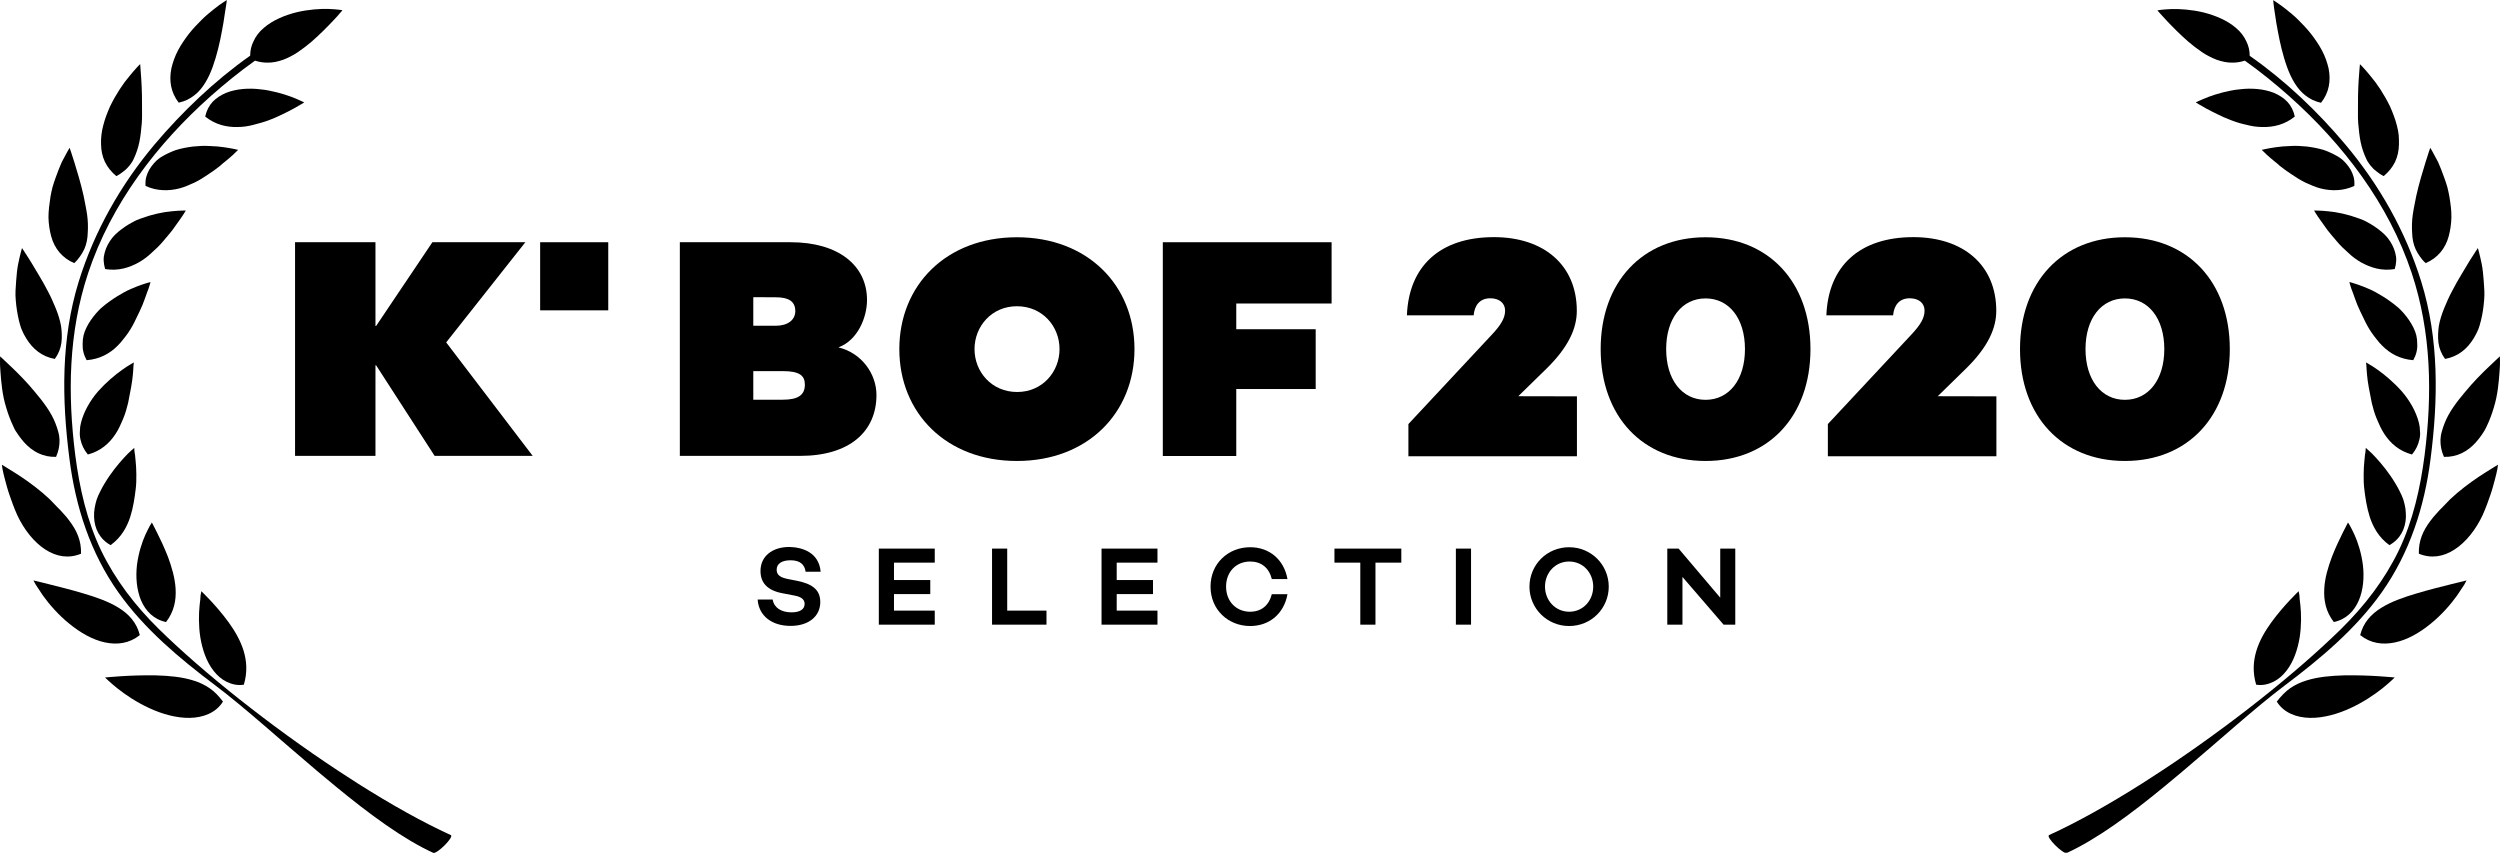 <svg xmlns="http://www.w3.org/2000/svg" xmlns:xlink="http://www.w3.org/1999/xlink" id="Layer_1" x="0px" y="0px" viewBox="0 0 2011.5 686.1" style="enable-background:new 0 0 2011.5 686.1;" xml:space="preserve"><g>	<g>		<path d="M168.6,553.7c-4-2.7-8.2-4.7-12.8-6.1c-9.3-3-20-3.9-30.4-4.2c-10.4-0.2-20.6,0.2-28.3,0.7c-7.6,0.5-12.6,1-12.6,1   s3.8,3.8,10,8.8c6.3,5,15.3,11.1,25.5,15.8c10.1,4.7,21.8,8.1,32.7,7.9c10.9-0.2,21.1-4.1,26.7-13.1   C176,560,172.6,556.4,168.6,553.7z"></path>		<path d="M160.6,487.1c-0.7,6.9-0.9,16.3,0.6,25.8c1.6,9.6,4.8,19.4,10.7,26.9c2.9,3.7,6.4,6.8,10.5,8.8c4.1,2,8.8,3.1,13.8,2.3   c3-10.2,2.3-19.1-0.2-27.3s-7.1-16.1-12.2-23.1c-5.1-7-10.5-13.1-14.7-17.6c-4.2-4.5-7.1-7.2-7.1-7.2s-0.3,1.2-0.6,3.2   C161.4,480.7,161,483.6,160.6,487.1z"></path>		<path d="M112.5,511c-2.5-10-8.7-16.8-16.9-21.9c-8.1-5.1-18.3-8.6-28.4-11.6c-10-3-20.2-5.5-27.7-7.4c-7.8-2-12.6-3.1-12.6-3.1   s0.7,1.3,1.9,3.5c1.4,2.1,3.3,5.1,5.7,8.6c5,7,12.4,15.6,21.2,22.7c8.8,7.2,18.8,13,28.8,15.1C94.4,519,104.1,517.7,112.5,511z"></path>		<path d="M113.5,483.1c3.7,8.6,10.2,15.3,20.1,17.4c6.5-8.4,8.2-17.5,7.7-26.6s-3.2-17.8-6.1-25.7c-3.1-8-6.4-14.8-8.9-19.8   c-1.2-2.4-2.3-4.5-3-5.9c-0.7-1.4-1.1-2.1-1.1-2.1s-0.6,0.9-1.6,2.6c-0.9,1.7-2.2,4.2-3.6,7.2c-2.8,6.2-5.6,14.9-6.8,24.5   C109.1,464.2,109.9,474.5,113.5,483.1z"></path>		<path d="M65.2,445.5c0.3-10.4-3.4-18.6-9.3-26.4c-1.4-2-3.1-3.9-4.8-5.8c-1.7-1.9-3.5-3.9-5.4-5.7c-1.8-1.9-3.8-3.9-5.7-5.9   c-1.9-1.8-3.8-3.4-5.7-5.1c-7.7-6.5-15.9-12.2-22.3-16.2s-10.5-6.5-10.5-6.5s0.1,1.2,0.5,3.4c0.4,2.1,1.1,5.3,2.1,8.9   c1,3.7,2.1,8,3.7,12.5c0.8,2.3,1.6,4.7,2.5,7l0.7,1.8l0.9,2.3c0.6,1.5,1.3,3,1.9,4.5c5.5,11.8,13.6,22,22.6,27.8   C45.5,448,55.4,449.6,65.2,445.5z"></path>		<path d="M75.7,416.1c0.3,9.2,4.6,17.8,13.3,22.5c8.6-6.2,13-14.4,15.7-22.4c2.6-8.1,3.7-16.1,4.5-22.9c0.4-2.9,0.6-7.8,0.5-11.7   c0-4.1-0.3-7.8-0.6-10.9c-0.2-3.2-0.6-5.7-0.9-7.5c-0.2-1.8-0.2-2.8-0.2-2.8s-0.9,0.7-2.4,2.1c-1.6,1.3-3.5,3.3-5.9,5.9   c-4.7,5.1-10.6,12.3-15.6,20.7c-1.3,2.1-2.5,4.3-3.6,6.6c-1.1,2-2,4.2-2.8,6.5c-0.7,2.2-1.2,4.6-1.6,6.9   C75.7,411.4,75.6,413.7,75.7,416.1z"></path>		<path d="M14.7,349.9c1.5,2.1,3,4.1,4.7,6c6.7,7.4,15.1,12,25.7,11.7c2.1-4.7,2.9-9.2,2.8-13.7c-0.1-2.3-0.4-4.4-1.1-6.7   c-0.5-2.2-1.4-4.4-2.2-6.6c-3.3-8.7-9.8-17.3-16.4-25.1c-6.4-7.8-13.5-15-19-20.2c-5.6-5.3-9.1-8.6-9.1-8.6S0,288,0,290.2   c0,2.2,0,5.5,0.4,9.4c0.6,7.8,1.4,18.2,4.6,28.4c1.5,5.1,3.4,10.2,5.7,15C11.7,345.5,13.1,347.7,14.7,349.9z"></path>		<path d="M64.7,353.4c0.9,4.3,2.8,8.5,6,12.3c10.2-2.7,17.4-9,22.3-16.6c1.3-1.9,2.3-3.9,3.3-5.9c0.5-1,1-2.1,1.4-3.1   c0.5-1,0.9-2.1,1.4-3.2c1.8-4.3,3-8.6,4-12.8c1.7-8.5,3.3-16.6,3.8-22.6c0.3-3,0.4-5.5,0.5-7.2c0.2-1.7,0.3-2.7,0.3-2.7   s-1,0.5-2.7,1.6c-1.8,1-4.1,2.5-6.9,4.5c-5.6,4-12.7,9.9-19.2,17.2c-6.3,7.3-11.4,16.1-13.7,25.1c-0.6,2.2-0.9,4.5-0.9,6.7   C64.1,349,64.2,351.3,64.7,353.4z"></path>		<path d="M15.2,257.8c0.7,2.6,1.3,5.1,2.3,7.5c1,2.4,2.2,4.7,3.5,6.8c5.2,8.6,12.6,14.8,23.1,16.7c3-4.1,4.7-8.5,5.3-13   c0.3-2.2,0.4-4.5,0.3-6.8s-0.2-4.5-0.6-6.8c-0.8-4.6-2.3-9.3-4.2-14c-1-2.3-2-4.7-3-7c-1.1-2.3-2.1-4.6-3.4-6.9   c-4.7-9.2-10.3-17.8-14-24.2c-4-6.4-6.8-10.5-6.8-10.5s-1.5,5-3.1,12.9c-0.8,3.8-1.2,8.5-1.6,13.5c-0.2,2.5-0.3,5.1-0.5,7.7   c-0.1,2.6-0.1,5.4,0.2,8.1C13.1,247,14,252.5,15.2,257.8z"></path>		<path d="M69.7,289.8c10.6-0.8,18.8-5.4,25-11.7c1.6-1.5,3-3.2,4.3-4.9c1.4-1.7,2.8-3.5,4.1-5.4c2.5-3.6,4.6-7.5,6.4-11.4   c1.8-3.7,3.7-7.5,5.1-10.9c0.7-1.7,1.3-3.4,1.9-5c0.6-1.6,1.1-3.2,1.6-4.5c2.2-5.4,3-9.1,3-9.1s-4.4,1.1-10.7,3.5   c-1.6,0.6-3.3,1.4-5.1,2.1c-1.9,0.8-3.7,1.7-5.5,2.7c-3.7,2.1-7.7,4.4-11.6,7.3c-2,1.4-3.9,2.9-5.8,4.5c-1,0.8-1.8,1.6-2.7,2.5   c-0.9,0.9-1.6,1.7-2.4,2.6c-3.1,3.6-5.8,7.5-7.8,11.6c-1,2.1-1.8,4.1-2.3,6.3s-0.7,4.4-0.7,6.6C66.3,281.1,67.3,285.5,69.7,289.8z   "></path>		<path d="M39,174.7c0.1,5.5,0.9,10.7,2.2,15.5c2.6,9.6,8.8,17.4,18.5,21.5c1.9-1.7,3.4-3.5,4.7-5.4c1.3-1.9,2.5-3.8,3.4-5.8   c1.8-4,2.7-8.6,2.8-13.2c0.3-4.6,0.2-9.5-0.5-14.5c-0.7-5-1.9-10.2-2.8-15.1c-1.1-5-2.4-9.9-3.7-14.5c-1.4-4.6-2.6-8.8-3.7-12.4   c-2.2-7.2-3.9-11.9-3.9-11.9s-2.7,4.5-6.3,11.5c-1.6,3.7-3.3,7.9-5,12.7c-0.8,2.4-1.7,4.8-2.4,7.3c-0.7,2.6-1.2,5.3-1.7,7.9   C39.8,163.8,39,169.4,39,174.7z"></path>		<path d="M111.7,211.1c3.8-2.2,7.3-4.8,10.4-7.8c3.3-2.9,6.4-5.9,9-9c1.4-1.6,2.5-3.1,3.9-4.6c1.3-1.5,2.5-3,3.6-4.4   c2.2-3,4-5.7,5.7-8c3.4-4.7,5.2-7.9,5.2-7.9s-4.5-0.1-11.3,0.6c-6.9,0.6-15.6,2.4-24.6,5.7c-2.2,0.8-4.6,1.7-6.6,2.9   c-2.1,1.1-4.2,2.3-6.1,3.6c-3.9,2.7-7.7,5.6-10.6,9.2c-2.8,3.6-4.9,7.5-6,11.6c-0.6,2.1-1,4.3-0.9,6.6c0.1,2.3,0.5,4.6,1.2,6.9   C95.3,218.2,103.9,215.4,111.7,211.1z"></path>		<path d="M81.3,116.1c0.1,5,1,9.6,3.1,14.1c2.1,4.3,5.2,8.2,9.2,11.5c2.2-1.1,4.2-2.5,5.9-3.9c1.9-1.4,3.4-3,4.8-4.7   c1.4-1.8,2.6-3.6,3.5-5.7c1-2,1.7-4.2,2.5-6.3c1.5-4.4,2.4-9.1,3-14.2c0.6-5.1,1.1-10.1,1-15.1c0.1-10.3-0.1-20.1-0.6-27.6   c-0.5-7.6-0.9-12.6-0.9-12.6s-1,0.8-2.5,2.5c-1.5,1.7-3.7,4-6.1,7.1c-5.1,5.9-10.9,14.7-15.6,24.3c-2.2,5-4.2,10.1-5.5,15.3   c-0.7,2.5-1.2,5.2-1.5,7.8C81.3,111.1,81.2,113.6,81.3,116.1z"></path>		<path d="M189.7,122.4c1.2-1.1,1.9-1.8,1.9-1.8s-1.1-0.3-3-0.7c-2-0.4-4.7-0.9-8.1-1.4c-3.4-0.5-7.3-0.9-11.6-1   c-2.1-0.1-4.4-0.2-6.7-0.1c-2.3,0.1-4.5,0.3-6.9,0.5c-4.7,0.6-9.6,1.5-14,2.9c-4.4,1.6-8.6,3.6-12.5,6.1c-1.9,1.3-3.5,2.8-4.9,4.4   c-1.4,1.6-2.7,3.4-3.8,5.2c-1,1.8-1.9,3.9-2.5,6.1c-0.5,2.2-0.7,4.5-0.5,7c4.8,2.2,9.5,3.2,14,3.4c4.4,0.2,9.1-0.3,13.2-1.4   c2.1-0.5,4.2-1.3,6.2-2.1c1-0.4,2-0.9,3-1.3c1-0.4,2-0.9,3-1.3c3.9-1.9,7.5-4.2,10.9-6.5c3.4-2.2,6.7-4.6,9.6-6.9   c0.7-0.6,1.3-1.2,2-1.8c0.7-0.6,1.3-1.1,2-1.6c1.3-1.1,2.5-2.1,3.6-3C186.9,125.3,188.5,123.6,189.7,122.4z"></path>		<path d="M143.8,82.6c5-1.1,9-3.1,12.4-5.8c3.5-2.6,6.3-6,8.8-10c4.9-7.8,8-17.7,10.5-27.5c0.6-2.4,1.2-5,1.7-7.4   c0.5-2.3,1-4.7,1.4-7.1c0.9-4.6,1.6-8.9,2.1-12.6C182,4.9,182.5,0,182.5,0s-1,0.7-2.9,1.9s-4.4,3-7.4,5.4c-3,2.4-6.5,5.2-9.9,8.6   s-7,7.1-10.3,11.3c-3.2,4.2-6.3,8.6-8.8,13.4s-4.2,9.6-5.3,14.4C135.9,64.8,137.4,74.4,143.8,82.6z"></path>		<path d="M216.4,96.7c3.9-1.5,7.7-3.1,11-4.8c3.3-1.6,6.4-3.1,9-4.6c2.5-1.5,4.6-2.6,6.1-3.5c1.5-0.9,2.3-1.4,2.3-1.4   s-4-2-10.4-4.5c-3.2-1.2-7-2.4-11.2-3.5c-4.2-1-8.8-2.1-13.5-2.5c-9.4-1.2-19.4-0.5-27.8,2.8c-4.2,1.8-7.8,4.1-10.8,7.2   c-2.9,3.1-5,7.2-6,11.9c8.3,6.6,17.3,8.6,26,8.4c4.5,0,8.9-0.7,13-1.8S212.5,98.2,216.4,96.7z"></path>		<path d="M362.7,671.9c-22.8-10.4-48.6-24.9-75.1-41.7l-15.9-10.3c-53.6-35.4-107.9-78.4-144-113.9c-18.9-18.6-34.9-39.4-46.4-63.2   c-11.4-23.9-17.3-50.2-20.7-76.3c-6.3-49.5-5.5-99,10.3-146.7c18.5-55.7,55.3-103.9,98.8-142.6c11.2-9.9,23.1-19.6,35.5-28.4   c3.4,1.1,6.6,1.6,9.9,1.6c4.4,0.1,8.6-0.9,12.7-2.3c2-0.8,4-1.6,6-2.7c2-1,3.9-2.1,5.8-3.4c3.8-2.6,7.4-5.3,10.9-8.3   c6.9-6,13.2-12.4,17.7-17.2c2.3-2.4,4.1-4.4,5.4-6c0.6-0.7,1.1-1.2,1.5-1.7c0.3-0.4,0.4-0.5,0.4-0.5s-0.2,0-0.7-0.2   c-0.5-0.1-1.3-0.2-2.2-0.3c-2-0.2-4.8-0.5-8.2-0.6c-6.9-0.2-16.3,0.4-25.9,2.7c-9.5,2.4-19.2,6.4-26.3,12.6   c-3.6,3-6.5,6.8-8.3,10.9c-1.7,3.4-2.6,7.3-2.6,11.4c-28.7,20.2-54.8,45.3-76.9,71.4c-27.3,32.5-48.4,69.7-61,110.2   c-14.4,46.5-13.7,95.1-7.5,142.9c4.9,38.5,16.8,75.5,39.4,107.4c20.8,29.4,49.4,53.3,78,74.8c23.4,17.6,52.4,44,82.3,69.2   l14.3,11.9c27.2,22.4,54.6,42.6,78.7,53.6C351.4,687.5,365.7,673.3,362.7,671.9z"></path>	</g>	<g>		<path d="M1842.7,553.7c4-2.7,8.2-4.7,12.8-6.1c9.3-3,20-3.9,30.4-4.2c10.4-0.2,20.6,0.2,28.3,0.7c7.6,0.5,12.6,1,12.6,1   s-3.8,3.8-10,8.8c-6.3,5-15.3,11.1-25.5,15.8c-10.1,4.7-21.8,8.1-32.7,7.9c-10.9-0.2-21.1-4.1-26.7-13.1   C1835.4,560,1838.9,556.4,1842.7,553.7z"></path>		<path d="M1850.9,487.1c0.7,6.9,0.9,16.3-0.6,25.8c-1.6,9.6-4.8,19.4-10.7,26.9c-2.9,3.7-6.4,6.8-10.5,8.8c-4.1,2-8.8,3.1-13.8,2.3   c-3-10.2-2.3-19.1,0.2-27.3c2.5-8.3,7.1-16.1,12.2-23.1c5.1-7,10.5-13.1,14.7-17.6c4.2-4.5,7.1-7.2,7.1-7.2s0.3,1.2,0.6,3.2   C1850.1,480.7,1850.5,483.6,1850.9,487.1z"></path>		<path d="M1899,511c2.5-10,8.7-16.8,16.9-21.9c8.1-5.1,18.3-8.6,28.4-11.6c10-3,20.2-5.5,27.7-7.4c7.8-2,12.6-3.1,12.6-3.1   s-0.7,1.3-1.9,3.5c-1.4,2.1-3.3,5.1-5.7,8.6c-5,7-12.4,15.6-21.2,22.7c-8.8,7.2-18.8,13-28.8,15.1C1917,519,1907.4,517.7,1899,511   z"></path>		<path d="M1897.9,483.1c-3.7,8.6-10.2,15.3-20.1,17.4c-6.5-8.4-8.2-17.5-7.7-26.6c0.4-9,3.2-17.8,6.1-25.7c3.1-8,6.4-14.8,8.9-19.8   c1.2-2.4,2.3-4.5,3-5.9c0.7-1.4,1.1-2.1,1.1-2.1s0.6,0.9,1.6,2.6c0.9,1.7,2.2,4.2,3.6,7.2c2.8,6.2,5.6,14.9,6.8,24.5   C1902.3,464.2,1901.6,474.5,1897.9,483.1z"></path>		<path d="M1946.2,445.5c-0.3-10.4,3.4-18.6,9.3-26.4c1.4-2,3.1-3.9,4.8-5.8s3.5-3.9,5.4-5.7c1.8-1.9,3.8-3.9,5.7-5.9   c1.9-1.8,3.8-3.4,5.7-5.1c7.7-6.5,15.9-12.2,22.3-16.2c6.4-4.1,10.5-6.5,10.5-6.5s-0.1,1.2-0.5,3.4c-0.4,2.1-1.1,5.3-2.1,8.9   c-1,3.7-2.1,8-3.7,12.5c-0.8,2.3-1.6,4.7-2.5,7l-0.7,1.8l-0.9,2.3c-0.6,1.5-1.3,3-1.9,4.5c-5.5,11.8-13.6,22-22.6,27.8   C1966,448,1956.1,449.6,1946.2,445.5z"></path>		<path d="M1935.8,416.1c-0.3,9.2-4.6,17.8-13.3,22.5c-8.6-6.2-13-14.4-15.7-22.4c-2.6-8.1-3.7-16.1-4.5-22.9   c-0.4-2.9-0.6-7.8-0.5-11.7c0-4.1,0.3-7.8,0.6-10.9c0.2-3.2,0.6-5.7,0.9-7.5c0.2-1.8,0.2-2.8,0.2-2.8s0.9,0.7,2.4,2.1   c1.6,1.3,3.5,3.3,5.9,5.9c4.7,5.1,10.6,12.3,15.6,20.7c1.3,2.1,2.5,4.3,3.6,6.6c1.1,2,2,4.2,2.8,6.5c0.7,2.2,1.2,4.6,1.6,6.9   C1935.7,411.4,1935.8,413.7,1935.8,416.1z"></path>		<path d="M1996.8,349.9c-1.5,2.1-3,4.1-4.7,6c-6.7,7.4-15.1,12-25.7,11.7c-2.1-4.7-2.9-9.2-2.8-13.7c0.1-2.3,0.4-4.4,1.1-6.7   c0.5-2.2,1.4-4.4,2.2-6.6c3.3-8.7,9.8-17.3,16.4-25.1c6.4-7.8,13.5-15,19-20.2c5.6-5.2,9.1-8.6,9.1-8.6s0.1,1.3,0.1,3.5   s0,5.5-0.4,9.4c-0.6,7.8-1.4,18.2-4.6,28.4c-1.5,5.1-3.4,10.2-5.7,15C1999.7,345.5,1998.3,347.7,1996.8,349.9z"></path>		<path d="M1946.7,353.4c-0.9,4.3-2.8,8.5-6,12.3c-10.2-2.7-17.4-9-22.3-16.6c-1.3-1.9-2.3-3.9-3.3-5.9c-0.5-1-1-2.1-1.4-3.1   c-0.5-1-0.9-2.1-1.4-3.2c-1.8-4.3-3-8.6-4-12.8c-1.7-8.5-3.3-16.6-3.8-22.6c-0.3-3-0.4-5.5-0.5-7.2c-0.2-1.7-0.3-2.7-0.3-2.7   s1,0.5,2.7,1.6c1.8,1,4.1,2.5,6.9,4.5c5.6,4,12.7,9.9,19.2,17.2c6.3,7.3,11.4,16.1,13.7,25.1c0.6,2.2,0.9,4.5,0.9,6.7   C1947.4,349,1947.2,351.3,1946.7,353.4z"></path>		<path d="M1996.2,257.8c-0.7,2.6-1.3,5.1-2.3,7.5s-2.2,4.7-3.5,6.8c-5.2,8.6-12.6,14.8-23.1,16.7c-3-4.1-4.7-8.5-5.3-13   c-0.3-2.2-0.4-4.5-0.3-6.8c0.1-2.3,0.2-4.5,0.6-6.8c0.8-4.6,2.3-9.3,4.2-14c1-2.3,2-4.7,3-7c1.1-2.3,2.1-4.6,3.4-6.9   c4.7-9.2,10.3-17.8,14-24.2c4-6.4,6.8-10.5,6.8-10.5s1.5,5,3.1,12.9c0.8,3.8,1.2,8.5,1.6,13.5c0.2,2.5,0.3,5.1,0.5,7.7   c0.1,2.6,0.1,5.4-0.2,8.1C1998.3,247.1,1997.5,252.5,1996.2,257.8z"></path>		<path d="M1941.7,289.8c-10.6-0.8-18.8-5.4-25-11.7c-1.6-1.5-3-3.2-4.3-4.9c-1.4-1.7-2.8-3.5-4.1-5.4c-2.5-3.6-4.6-7.5-6.4-11.4   c-1.8-3.7-3.7-7.5-5.1-10.9c-0.7-1.7-1.3-3.4-1.9-5c-0.6-1.6-1.1-3.2-1.6-4.5c-2.2-5.4-3-9.1-3-9.1s4.4,1.1,10.7,3.5   c1.6,0.6,3.3,1.4,5.1,2.1c1.9,0.8,3.7,1.7,5.5,2.7c3.7,2.1,7.7,4.4,11.6,7.3c2,1.4,3.9,2.9,5.8,4.5c1,0.8,1.8,1.6,2.7,2.5   c0.9,0.9,1.6,1.7,2.4,2.6c3.1,3.6,5.8,7.5,7.8,11.6c1,2.1,1.8,4.1,2.3,6.3s0.7,4.4,0.7,6.6   C1945.2,281.1,1944.1,285.5,1941.7,289.8z"></path>		<path d="M1972.4,174.7c-0.1,5.5-0.9,10.7-2.2,15.5c-2.6,9.6-8.8,17.4-18.5,21.5c-1.9-1.7-3.4-3.5-4.7-5.4   c-1.3-1.9-2.5-3.8-3.4-5.8c-1.8-4-2.7-8.6-2.8-13.2c-0.3-4.6-0.2-9.5,0.5-14.5c0.7-5,1.9-10.2,2.8-15.1c1.1-5,2.4-9.9,3.7-14.5   c1.4-4.6,2.6-8.8,3.7-12.4c2.2-7.2,3.9-11.9,3.9-11.9s2.7,4.5,6.3,11.5c1.6,3.7,3.3,7.9,5,12.7c0.8,2.4,1.7,4.8,2.4,7.3   c0.7,2.6,1.2,5.3,1.7,7.9C1971.7,163.8,1972.5,169.4,1972.4,174.7z"></path>		<path d="M1899.7,211.1c-3.8-2.2-7.3-4.8-10.4-7.8c-3.3-2.9-6.4-5.9-9-9c-1.4-1.6-2.5-3.1-3.9-4.6c-1.3-1.5-2.5-3-3.6-4.4   c-2.2-3-4-5.7-5.7-8c-3.4-4.7-5.2-7.9-5.2-7.9s4.5-0.1,11.3,0.6c6.9,0.6,15.6,2.4,24.6,5.7c2.2,0.8,4.6,1.7,6.6,2.9   c2.1,1.1,4.2,2.3,6.1,3.6c3.9,2.7,7.7,5.6,10.6,9.2c2.8,3.6,4.9,7.5,6,11.6c0.6,2.1,1,4.3,0.9,6.6c-0.1,2.3-0.5,4.6-1.2,6.9   C1916.1,218.2,1907.6,215.4,1899.7,211.1z"></path>		<path d="M1930.2,116.1c-0.1,5-1,9.6-3.1,14.1c-2.1,4.3-5.2,8.2-9.2,11.5c-2.2-1.1-4.2-2.5-5.9-3.9c-1.9-1.4-3.4-3-4.8-4.7   c-1.4-1.8-2.6-3.6-3.5-5.7c-1-2-1.7-4.2-2.5-6.3c-1.5-4.4-2.4-9.1-3-14.2c-0.6-5.1-1.1-10.1-1-15.1c-0.1-10.3,0.1-20.1,0.6-27.6   c0.5-7.6,1-12.5,1-12.5s1,0.8,2.5,2.5c1.5,1.7,3.7,4,6.1,7.1c5.1,5.9,10.9,14.7,15.6,24.3c2.2,5,4.2,10.1,5.5,15.3   c0.7,2.5,1.2,5.2,1.5,7.8C1930.1,111.1,1930.3,113.6,1930.2,116.1z"></path>		<path d="M1821.7,122.4c-1.2-1.1-1.9-1.8-1.9-1.8s1.1-0.3,3-0.7s4.7-0.9,8.1-1.4c3.4-0.5,7.3-0.9,11.6-1c2.1-0.1,4.4-0.2,6.7-0.1   c2.3,0.1,4.5,0.3,6.9,0.5c4.7,0.6,9.6,1.5,14,2.9c4.4,1.6,8.6,3.6,12.5,6.1c1.9,1.3,3.5,2.8,4.9,4.4c1.4,1.6,2.7,3.4,3.8,5.2   c1,1.8,1.9,3.9,2.5,6.1c0.5,2.2,0.7,4.5,0.5,7c-4.8,2.2-9.5,3.2-14,3.4c-4.4,0.2-9.1-0.3-13.2-1.4c-2.1-0.5-4.2-1.3-6.2-2.1   c-1-0.4-2-0.9-3-1.3c-1-0.4-2-0.9-3-1.3c-3.9-1.9-7.5-4.2-10.9-6.5c-3.4-2.2-6.7-4.6-9.6-6.9c-0.7-0.6-1.3-1.2-2-1.8   c-0.7-0.6-1.3-1.1-2-1.6c-1.3-1.1-2.5-2.1-3.6-3C1824.6,125.3,1822.9,123.6,1821.7,122.4z"></path>		<path d="M1867.5,82.7c-5-1.1-9-3.1-12.4-5.8c-3.5-2.6-6.3-6-8.8-10c-4.9-7.8-8-17.7-10.5-27.5c-0.6-2.4-1.2-5-1.7-7.4   c-0.5-2.3-1-4.7-1.4-7.1c-0.9-4.6-1.6-8.9-2.1-12.6c-1.2-7.3-1.6-12.2-1.6-12.2s1,0.7,2.9,1.9c1.8,1.2,4.4,3,7.4,5.4   s6.5,5.2,9.9,8.6c3.5,3.5,7,7.1,10.3,11.3c3.2,4.2,6.3,8.6,8.8,13.4c2.5,4.7,4.2,9.6,5.3,14.4   C1875.5,64.8,1874.1,74.4,1867.5,82.7z"></path>		<path d="M1795.1,96.7c-3.9-1.5-7.7-3.1-11-4.8s-6.4-3.1-9-4.6c-2.5-1.5-4.6-2.6-6.1-3.5s-2.3-1.4-2.3-1.4s4-2,10.4-4.5   c3.2-1.2,7-2.4,11.2-3.5c4.2-1,8.8-2.1,13.5-2.5c9.4-1.2,19.4-0.5,27.8,2.8c4.2,1.8,7.8,4.1,10.8,7.2c2.9,3.1,5,7.2,6,11.9   c-8.3,6.6-17.3,8.6-26,8.4c-4.5,0-8.9-0.7-13-1.8C1803.1,99.5,1798.9,98.2,1795.1,96.7z"></path>		<path d="M1648.7,671.9c22.8-10.4,48.6-24.9,75.1-41.7l15.9-10.3c53.6-35.4,107.9-78.4,144-113.9c18.9-18.6,34.9-39.4,46.4-63.2   c11.4-23.9,17.3-50.2,20.7-76.3c6.3-49.5,5.5-99-10.3-146.7c-18.5-55.7-55.3-103.9-98.8-142.6c-11.2-9.9-23.1-19.6-35.5-28.4   c-3.4,1.1-6.6,1.6-9.9,1.6c-4.4,0.1-8.6-0.9-12.7-2.3c-2-0.8-4-1.6-6-2.7c-2-1-3.9-2.1-5.8-3.4c-3.8-2.6-7.4-5.3-10.9-8.3   c-6.9-6-13.2-12.4-17.7-17.2c-2.3-2.4-4.1-4.4-5.4-5.9c-0.6-0.7-1.1-1.2-1.5-1.7c-0.3-0.4-0.4-0.5-0.4-0.5s0.2,0,0.7-0.2   c0.5-0.1,1.3-0.2,2.2-0.3c2-0.2,4.8-0.5,8.2-0.6c6.9-0.2,16.3,0.4,25.9,2.7c9.5,2.4,19.2,6.4,26.3,12.6c3.6,3,6.5,6.8,8.3,10.9   c1.7,3.4,2.6,7.3,2.6,11.4c28.8,20.1,55,45.2,77,71.4c27.3,32.5,48.4,69.7,61,110.2c14.4,46.5,13.7,95.1,7.5,142.9   c-4.9,38.5-16.8,75.5-39.4,107.4c-20.8,29.4-49.4,53.3-78,74.8c-23.4,17.6-52.4,44-82.3,69.2l-14.3,11.9   c-27.2,22.4-54.6,42.6-78.7,53.6C1660.1,687.5,1645.7,673.3,1648.7,671.9z"></path>	</g></g><g>	<path d="M660.3,460h-12.1c-0.8-5.7-4.4-9.2-12.1-9.2c-6.8,0-11.2,2.6-11.2,7.6c0,4.4,3.2,6.3,9.1,7.5l7.2,1.4  c12,2.4,18.8,7,18.8,17.1c0,11.6-9.5,19.2-23.9,19.2c-15.1,0-25.6-8.1-26.5-21.2h12.1c1,6.4,6.7,10.3,15.1,10.3  c6.8,0,10.6-2.4,10.6-6.8c0-2.7-1.5-5.5-8.1-6.7l-9.9-1.9c-12.1-2.3-17.5-8.5-17.5-17.9c0-11.7,9.3-19.3,23.2-19.3  C645.5,440.3,658.9,444.4,660.3,460z"></path>	<path d="M719.3,452.7v14h29.2V478h-29.2v13.3h32.8v11.3h-45v-61.2h45v11.3L719.3,452.7L719.3,452.7z"></path>	<path d="M842,491.3v11.3h-43.8v-61.2h12.2v49.9H842z"></path>	<path d="M898.5,452.7v14h29.2V478h-29.2v13.3h32.8v11.3h-45v-61.2h45v11.3L898.5,452.7L898.5,452.7z"></path>	<path d="M1023.3,478.1h12.6c-2.8,15.6-14.4,25.6-30,25.6c-17.6,0-31.9-13.1-31.9-31.7s14.2-31.7,31.9-31.7c15.6,0,27.2,10,30,25.6  h-12.6c-2.2-9-8.4-14.1-17.4-14.1c-11.2,0-19.4,8.2-19.4,20.2s8.3,20.2,19.4,20.2C1014.9,492.2,1021,487.1,1023.3,478.1z"></path>	<path d="M1127.5,452.7h-20.8v49.9h-12.2v-49.9h-20.8v-11.3h53.8V452.7z"></path>	<path d="M1183.6,441.4v61.2h-12.2v-61.2H1183.6z"></path>	<path d="M1294.4,472c0,17.6-14.2,31.7-31.9,31.7c-17.6,0-31.9-14-31.9-31.7s14.2-31.7,31.9-31.7  C1280.1,440.3,1294.4,454.4,1294.4,472z M1281.9,472c0-11.2-8.3-20.2-19.4-20.2c-11.2,0-19.4,9.1-19.4,20.2s8.3,20.2,19.4,20.2  C1273.7,492.2,1281.9,483.2,1281.9,472z"></path>	<path d="M1396.2,441.4v61.2h-9.4l-33.1-38.4v38.4h-12.2v-61.2h9.1l33.5,39.5v-39.5H1396.2z"></path></g><g>	<g>		<path d="M302.1,262.3h0.5l45.3-67.4h74.8L359,275.5l69.6,91.3h-78.9l-47.1-72.9h-0.5v72.9h-64.7V194.9h64.7V262.3z"></path>		<rect x="434.6" y="194.9" width="54.8" height="54.8"></rect>		<path d="M705.2,317.8c0,29.3-21.5,49-61.4,49H547V194.9h89.2c38.4,0,61.4,18.7,61.4,46.5c0,14-7.5,32.4-23,38.1   C693.6,284.1,705.2,301.1,705.2,317.8z M606.1,239.1v23h18.1c9.8,0,15.7-4.8,15.7-11.8c0-8.1-5.8-11.1-15.7-11.1L606.1,239.1   L606.1,239.1z M647.6,309.5c0-7.3-4.3-10.9-17.7-10.9h-23.8v23h23.8C642.2,321.6,647.6,317.8,647.6,309.5z"></path>		<path d="M912.8,280.9c0,51.4-37.7,90-94.6,90s-94.6-38.6-94.6-90s37.7-90,94.6-90C875,190.9,912.8,229.4,912.8,280.9z    M852.5,280.9c0-18.3-13.7-34.5-34.3-34.5c-20.4,0-34.1,16.3-34.1,34.5c0,18.2,13.7,34.5,34.3,34.5   C838.8,315.4,852.5,299.1,852.5,280.9z"></path>		<path d="M994.7,244.2v20.7h63.9V313h-63.9v53.9h-59.1v-172h135.8v49.3L994.7,244.2L994.7,244.2z"></path>	</g>	<g>		<path d="M1268.8,318.9v48.2h-135.6v-25.9l67.2-72c7.4-7.9,10.6-13.4,10.6-19.3c0-6.1-4.8-9.9-11.9-9.9c-8.6,0-12.7,5.8-13.4,13.7   H1132c1.5-39.3,26.4-62.9,70-62.9c40.3,0,66.7,22.6,66.7,59.3c0,13.7-6.3,28.9-24.8,46.9l-22.3,21.8L1268.8,318.9L1268.8,318.9z"></path>		<path d="M1456.7,280.9c0,54-33.7,90-84.4,90c-50.7,0-84.4-36-84.4-90s33.7-90,84.4-90S1456.7,226.9,1456.7,280.9z M1404,280.9   c0-24.6-12.7-40.8-31.7-40.8s-31.7,16.2-31.7,40.8s12.7,40.8,31.7,40.8S1404,305.5,1404,280.9z"></path>		<path d="M1606.3,318.9v48.2h-135.6v-25.9l67.2-72c7.4-7.9,10.6-13.4,10.6-19.3c0-6.1-4.8-9.9-11.9-9.9c-8.6,0-12.7,5.8-13.4,13.7   h-53.7c1.5-39.3,26.4-62.9,70-62.9c40.3,0,66.7,22.6,66.7,59.3c0,13.7-6.3,28.9-24.8,46.9l-22.3,21.8L1606.3,318.9L1606.3,318.9z"></path>		<path d="M1794.1,280.9c0,54-33.7,90-84.4,90c-50.7,0-84.4-36-84.4-90s33.7-90,84.4-90S1794.1,226.9,1794.1,280.9z M1741.4,280.9   c0-24.6-12.7-40.8-31.7-40.8s-31.7,16.2-31.7,40.8s12.7,40.8,31.7,40.8C1728.7,321.7,1741.4,305.5,1741.4,280.9z"></path>	</g></g></svg>